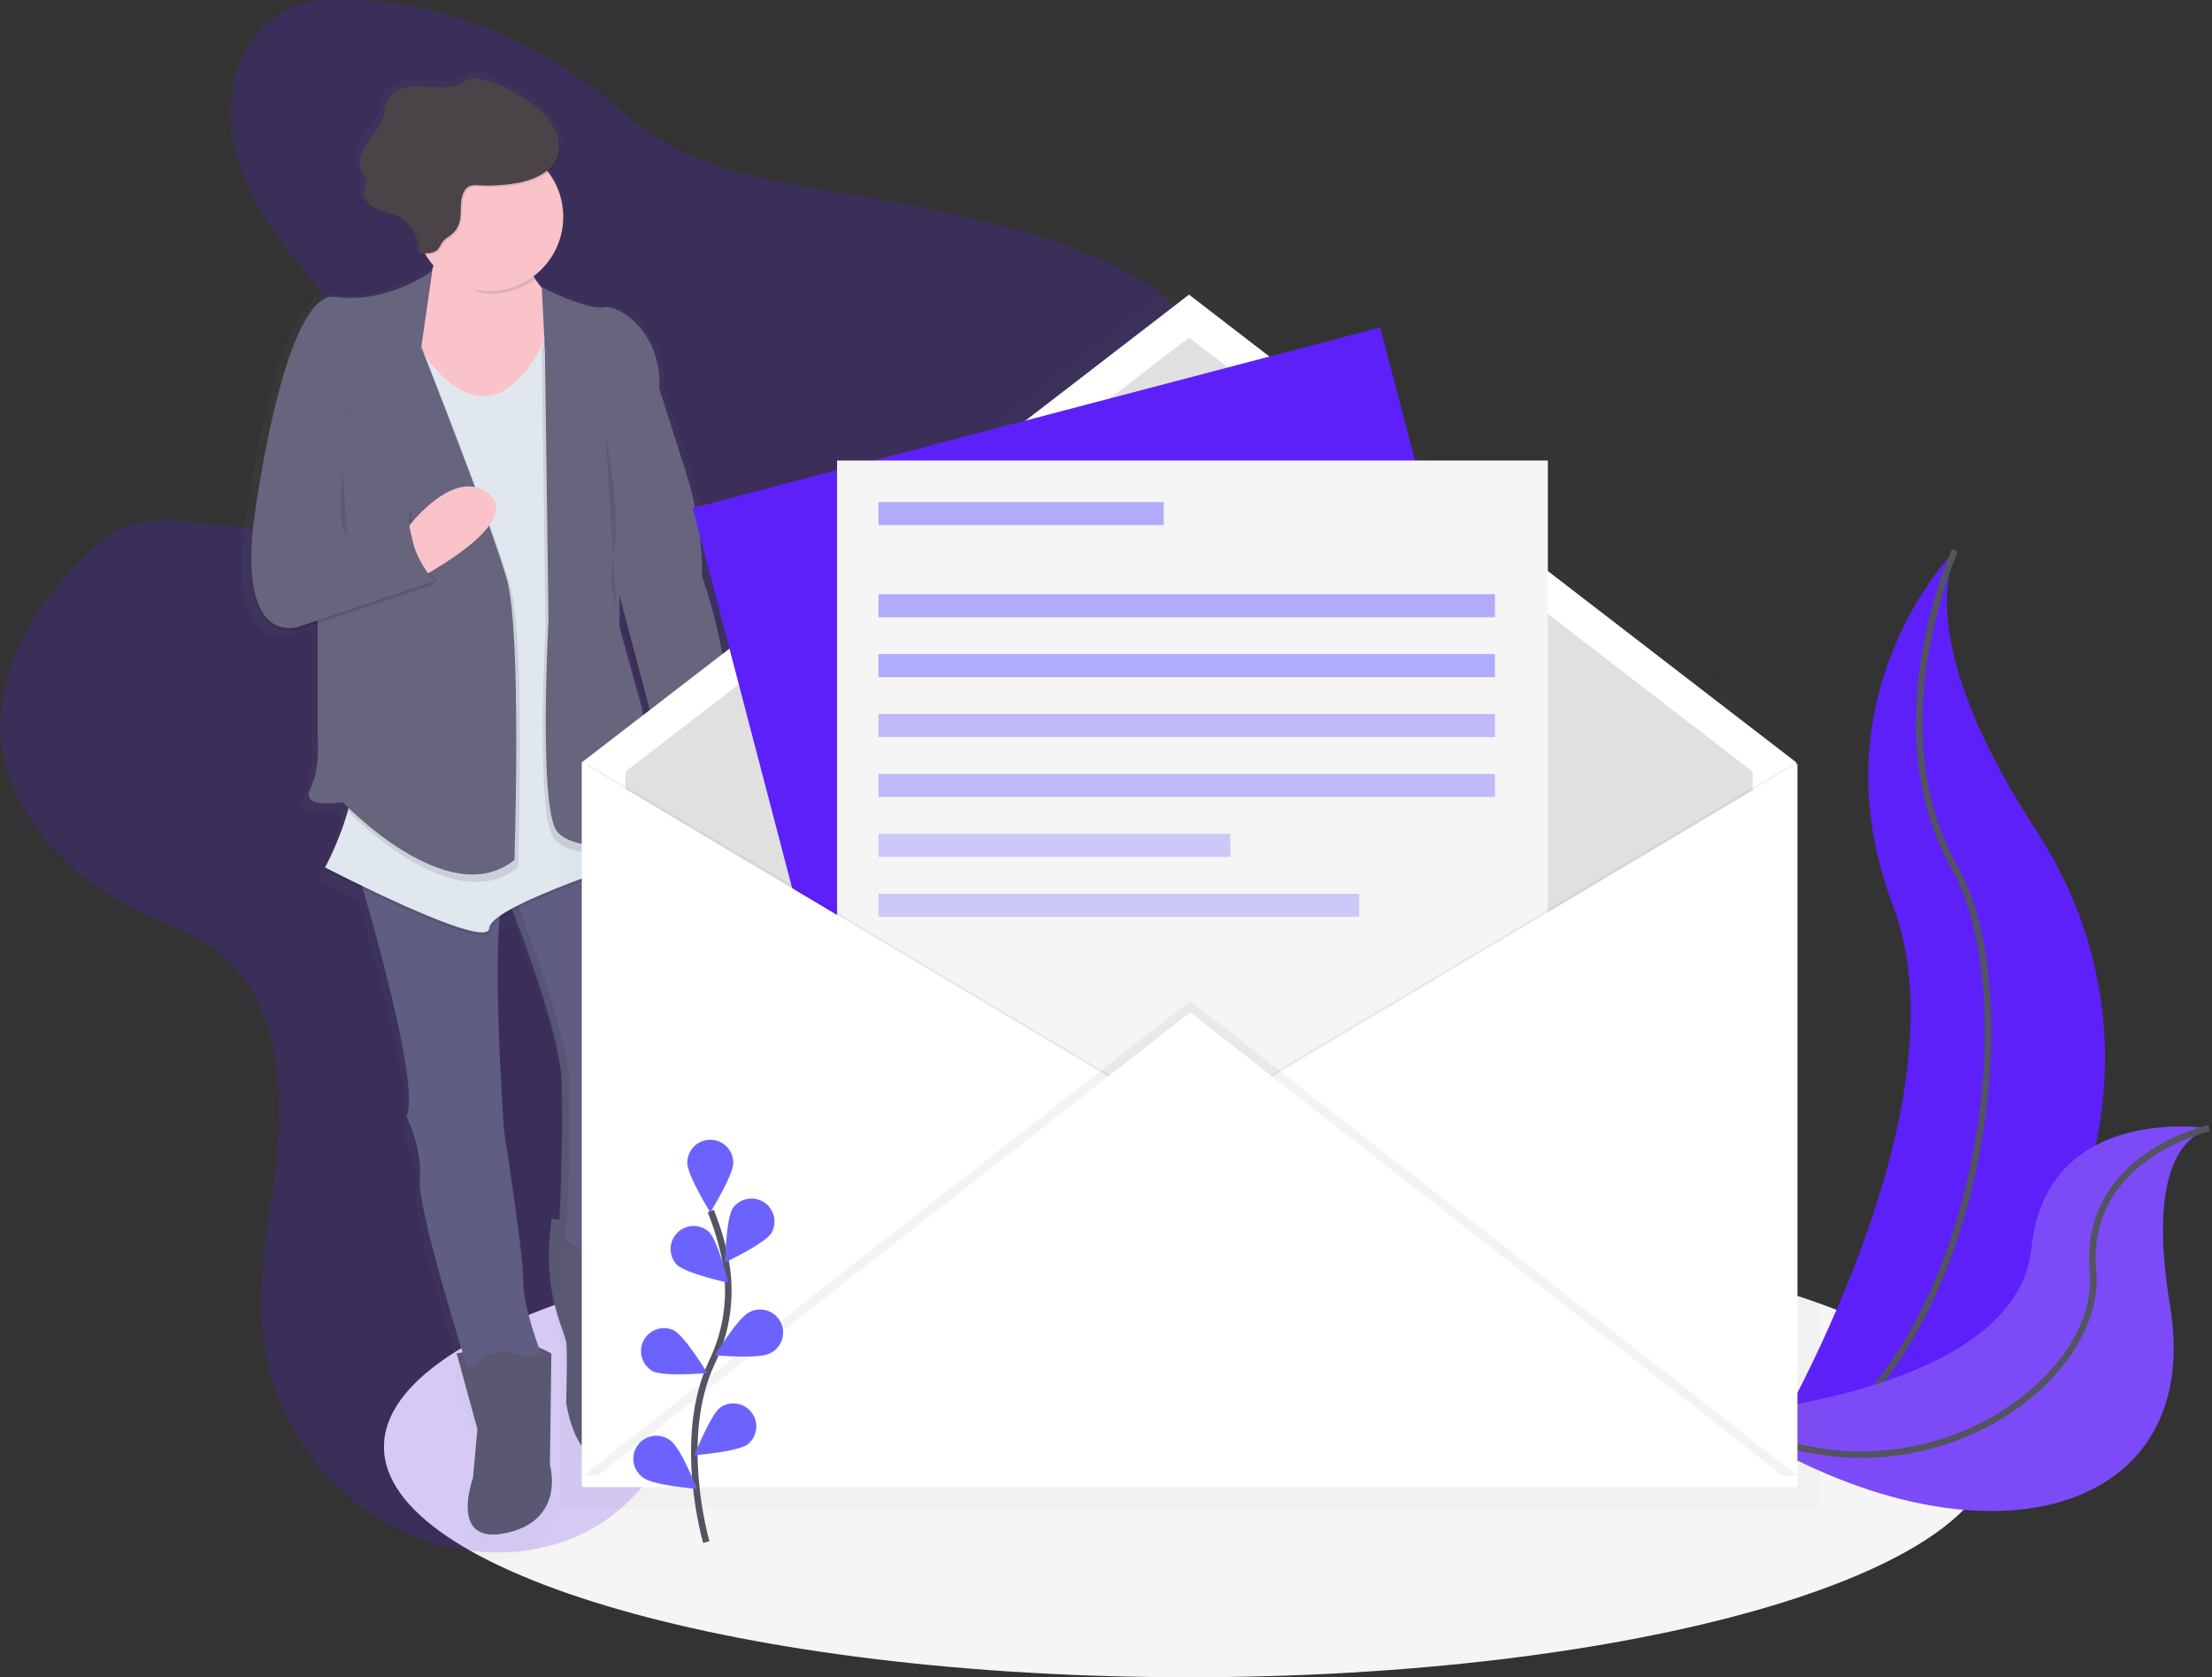 <svg width="678" height="514" viewBox="0 0 678 514" fill="none" xmlns="http://www.w3.org/2000/svg">
<rect x="0" y="0" width="678" height="514" fill="#333333" stroke="none"/>
<g clip-path="url(#clip0_30_474)">
<path d="M364.446 514C500.731 514 611.212 482.383 611.212 443.381C611.212 404.379 500.731 372.762 364.446 372.762C228.161 372.762 117.68 404.379 117.68 443.381C117.68 482.383 228.161 514 364.446 514Z" fill="#F5F5F5"/>
<path d="M599.226 168.666C599.226 168.666 555.514 212.45 580.19 277.419C604.867 342.389 537.887 450.436 537.887 450.436C537.887 450.436 538.592 450.33 539.939 450.097C629.72 434.222 674.328 331.372 624.404 254.97C605.868 226.567 590.604 193.242 599.226 168.666Z" fill="#5E20F8"/>
<path d="M599.226 168.666C599.226 168.666 574.55 222.337 599.226 266.12C623.903 309.904 603.457 432.781 537.887 450.436" stroke="#535461" stroke-width="2" stroke-miterlimit="10"/>
<path d="M677.078 345.757C677.078 345.757 627.196 337.799 622.648 382.578C618.101 427.357 526.762 433.558 526.762 433.558C526.762 433.558 527.354 433.967 528.475 434.702C603.915 484.305 676.034 466.297 665.169 400.43C661.101 375.947 661.426 351.35 677.078 345.757Z" fill="#5E20F8"/>
<path opacity="0.2" d="M677.078 345.757C677.078 345.757 627.196 337.799 622.648 382.578C618.101 427.357 526.762 433.558 526.762 433.558C526.762 433.558 527.354 433.967 528.475 434.702C603.915 484.305 676.034 466.297 665.169 400.43C661.101 375.947 661.426 351.35 677.078 345.757Z" fill="#F5F5F5"/>
<path d="M677.078 345.757C677.078 345.757 638.357 354.274 641.536 389.541C644.716 424.808 584.012 467.067 526.734 433.544" stroke="#535461" stroke-width="2" stroke-miterlimit="10"/>
<path opacity="0.2" d="M106.977 0.056C101.294 -0.141 95.471 0.056 90.14 2.048C75.638 7.464 68.763 25.183 70.998 40.528C73.233 55.874 82.427 69.199 91.966 81.409C101.506 93.619 111.842 105.674 117.073 120.25C119.682 127.531 120.902 135.687 118.251 142.954C114.161 154.161 101.83 160.425 89.992 161.724C78.155 163.024 66.267 160.489 54.387 159.606C49.403 159.253 44.277 159.21 39.581 160.849C34.428 162.635 30.134 166.279 26.186 170.079C10.78 184.979 -1.551 205.317 0.444 226.673C2.7 250.881 22.823 270.019 44.862 280.279C52.16 283.683 59.88 286.437 66.303 291.296C83.224 304.106 87.024 328.11 85.339 349.302C83.654 370.495 77.915 391.709 81.109 412.718C84.867 437.152 101.499 459.221 123.933 469.531C143.921 478.712 168.936 478.14 186.682 465.153C195.333 458.797 201.876 450.033 207.566 440.945C216.154 427.233 223.122 412.568 228.33 397.246C230.804 389.965 233.131 382.133 238.905 377.07C242.43 373.956 246.999 372.211 251.519 370.855C265.14 366.773 279.488 365.651 293.236 362.021C306.985 358.391 320.818 351.626 328.291 339.529C338.867 322.361 333.931 300.406 333.981 280.209C334.065 234.194 361.555 192.994 371.701 148.151C375.015 133.491 376.248 117.27 368.845 104.198C363.811 95.279 355.33 88.923 346.411 83.98C326.81 73.076 304.531 68.225 282.611 63.501C252.146 56.947 215.152 56.1 191.54 34.9C168.88 14.562 137.879 0.056 106.977 0.056Z" fill="#5E20F8"/>
<g opacity="0.5">
<path opacity="0.5" d="M217.486 178.164C217.484 167.073 215.75 156.05 212.346 145.496L203.886 119.219C203.886 118.781 203.886 118.35 203.886 117.919C204.146 101.077 191.04 92.673 185.991 93.584C180.823 94.516 166.483 87.313 166.483 87.313V87.511C165.5 86.377 164.613 85.163 163.832 83.881C166.31 82.074 168.402 79.788 169.985 77.159C171.568 74.53 172.611 71.611 173.052 68.573C173.492 65.534 173.322 62.439 172.551 59.467C171.781 56.495 170.424 53.708 168.563 51.269C170.113 50.103 171.295 48.514 171.968 46.693C173.138 43.395 172.243 39.631 170.339 36.694C169.53 35.467 168.584 34.337 167.519 33.325C165.907 31.725 164.146 30.282 162.26 29.017C157.557 25.755 152.389 22.951 146.749 21.955C145.773 21.724 144.756 21.724 143.78 21.955C142.933 22.298 142.127 22.734 141.376 23.255C137.512 25.458 132.704 24.505 128.248 24.272C123.792 24.039 118.377 25.289 116.967 29.476C116.53 30.769 116.558 32.167 116.262 33.495C115.557 36.743 113.054 39.264 111.123 41.969C109.191 44.673 107.745 48.325 109.353 51.262C109.903 52.251 110.763 53.162 110.763 54.292C110.763 55.104 110.284 55.831 110.058 56.608C109.571 58.373 110.488 60.139 111.898 61.417C112.506 62.073 113.221 62.62 114.013 63.034C116.248 64.178 118.822 64.531 121.099 65.591C122.236 66.126 123.279 66.841 124.187 67.709C125.3 68.876 126.17 70.253 126.746 71.76C127.322 73.267 127.593 74.874 127.543 76.487L128.015 76.537C128.015 76.678 128.015 76.812 128.015 76.953C128.509 77.01 129.031 77.059 129.545 77.081C130.286 78.278 131.133 79.405 132.077 80.449C131.917 81.052 131.736 81.664 131.534 82.285C129.877 83.436 116.326 92.475 100.913 90.3C84.465 87.977 75.059 160.008 75.059 160.008C74.45 164.128 74.153 168.287 74.171 172.451C74.1 183.044 76.321 196.907 88.695 194.866L95.273 192.698V228.325C95.273 228.325 96.211 238.085 92.925 244.567C89.64 251.05 103.268 248.748 103.268 248.748C103.268 248.748 103.79 249.292 104.749 250.217L104.446 251.071L104.848 251.481C103.055 257.619 100.638 263.556 97.635 269.199L98.023 269.397C97.776 269.87 97.635 270.103 97.635 270.103C97.635 270.103 102.697 272.695 109.663 276.035C115.261 294.989 127.515 338.886 123.482 347.247L123.595 347.488C124.349 349.055 128.565 358.299 127.712 366.766C126.944 374.337 137.407 408.735 141.313 421.228L139.465 421.602L146.044 445.302L144.633 460.64C144.633 460.64 136.645 482.017 155.442 477.836C174.238 473.655 169.07 456.46 169.07 456.46L169.543 421.602C169.543 421.602 167.731 420.592 165.496 419.625C163.959 415.465 160.61 405.635 160.61 398.835C160.61 390.007 154.497 351.894 154.497 351.894V351.816V351.668V351.626L154.462 351.117V351.033C154.462 350.559 154.384 349.91 154.328 349.119V349.076C153.623 338.773 151.508 303.767 153.052 285.519C154.41 284.592 155.822 283.748 157.282 282.991C161.858 294.573 173.653 325.864 172.899 338.992C171.961 355.234 172.666 342.481 172.899 340.404C172.969 339.762 173.019 340.539 173.04 342.283C173.04 342.601 173.04 342.954 173.04 343.328C173.04 343.702 173.04 344.119 173.04 344.55C173.04 344.981 173.04 345.447 173.04 345.962C173.04 346.207 173.04 346.456 173.04 346.711C173.04 347.219 173.04 347.751 173.04 348.307C173.04 348.584 173.04 348.867 173.04 349.154C173.04 350.566 173.04 352.134 172.99 353.766C172.99 354.09 172.99 354.42 172.99 354.754C172.99 355.75 172.99 356.767 172.941 357.798C172.941 359.21 172.885 360.58 172.856 362C172.786 365.178 172.694 368.391 172.581 371.399C172.581 371.733 172.57 372.065 172.546 372.395C172.523 373.054 172.497 373.699 172.469 374.33C172.44 374.961 172.412 375.577 172.384 376.18C172.356 376.778 172.325 377.359 172.292 377.924C172.257 378.588 172.215 379.224 172.18 379.831L169.627 379.464L169.084 385.339C168.229 394.668 169.433 404.07 172.61 412.881C173.484 415.296 174.161 417.294 174.309 418.008C174.781 420.331 174.309 437.075 174.309 437.075C174.309 437.075 177.129 458.917 190.292 454.729C196.215 452.844 199.091 447.11 200.466 441.361C201.992 434.698 201.423 427.724 198.837 421.397C196.969 416.694 195.058 410.098 196.405 405C198.753 396.172 198.753 383.623 198.753 383.623L197.3 383.418C197.662 382.729 197.989 382.022 198.28 381.3C198.28 381.3 197.808 349.232 202.038 345.051C204.365 342.749 204.153 337.22 203.448 332.7C202.441 326.159 202.205 319.523 202.743 312.927C203.032 309.53 203.448 306.571 203.935 305.519C205.176 303.061 206.417 278.288 200.924 266.368L202.052 266.014L201.876 265.139L202.052 265.082C202.881 267.297 203.822 269.468 204.873 271.586C205.15 271.804 205.469 271.963 205.81 272.052C221.032 269.376 221.646 255.146 220.8 247.378C221.441 247.689 221.794 247.887 221.794 247.887L223.204 227.407C224.649 224.137 225.185 219.964 225.15 215.451C225.213 199.322 217.486 178.164 217.486 178.164ZM200.706 236.376C199.662 227.456 198.217 219.06 198.217 219.06L191.167 193.962V184.824L202.349 226.63L200.706 236.376Z" fill="url(#paint0_linear_30_474)"/>
</g>
<path d="M169.007 373.468L168.485 379.21C167.662 388.332 168.829 397.525 171.905 406.151C172.744 408.516 173.399 410.466 173.54 411.165C173.992 413.439 173.54 429.787 173.54 429.787C173.54 429.787 176.262 451.135 188.96 447.046C194.671 445.21 197.42 439.596 198.774 433.982C200.242 427.47 199.691 420.666 197.195 414.477C195.39 409.879 193.543 403.418 194.847 398.453C197.117 389.824 197.117 377.564 197.117 377.564L169.007 373.468Z" fill="#5A5773"/>
<path d="M155.407 274.912C155.407 274.912 173.089 318.061 172.18 333.95C171.27 349.839 171.954 337.354 172.18 335.313C172.582 331.676 172.18 374.859 170.819 379.803C170.819 379.803 189.411 393.425 196.666 375.262C196.666 375.262 196.215 343.928 200.29 339.839C202.532 337.594 202.313 332.184 201.651 327.771C200.672 321.386 200.436 314.91 200.946 308.471C201.221 305.151 201.601 302.228 202.095 301.232C203.456 298.506 204.816 267.625 196.652 258.995L155.407 274.912Z" fill="#605D82"/>
<path opacity="0.1" d="M173.089 379.824C174.45 374.831 174.852 331.676 174.45 335.334C174.224 337.375 173.54 349.867 174.45 333.971C175.359 318.075 157.677 274.934 157.677 274.934L197.237 259.694C197.054 259.461 196.863 259.242 196.673 259.037L155.414 274.934C155.414 274.934 173.096 318.082 172.187 333.971C171.277 349.86 171.961 337.375 172.187 335.334C172.589 331.697 172.187 374.881 170.826 379.824C170.826 379.824 178.25 385.262 185.547 384.683C179.054 384.195 173.089 379.824 173.089 379.824Z" fill="black"/>
<path d="M139.987 414.794L146.333 437.957L144.972 452.943C144.972 452.943 137.266 473.832 155.399 469.743C173.533 465.654 168.549 448.854 168.549 448.854L169 414.794C169 414.794 161.745 410.706 158.572 411.165C155.399 411.624 139.987 414.794 139.987 414.794Z" fill="#5A5773"/>
<path d="M108.704 264.016C108.704 264.016 129.559 331.683 124.575 342.128C124.575 342.128 129.559 352.12 128.657 361.195C127.755 370.269 143.167 418.869 143.167 418.869L165.841 414.78C165.841 414.78 160.398 401.158 160.398 392.528C160.398 383.899 154.504 346.626 154.504 346.626C154.504 346.626 149.519 278.5 155.414 271.233L108.704 264.016Z" fill="#605D82"/>
<g opacity="0.1">
<path opacity="0.1" d="M153.651 276.77C149.893 292.193 154.046 348.95 154.046 348.95C154.046 348.95 159.94 386.187 159.94 394.852C159.94 401.441 163.106 410.932 164.607 415.056L165.834 414.837C165.834 414.837 160.391 401.215 160.391 392.585C160.391 383.955 154.497 346.683 154.497 346.683C154.497 346.683 150.704 294.813 153.651 276.77Z" fill="black"/>
<path opacity="0.1" d="M124.575 342.128L124.688 342.361C124.723 342.128 124.758 341.881 124.779 341.655C124.719 341.816 124.651 341.974 124.575 342.128Z" fill="black"/>
<path opacity="0.1" d="M154.384 273.465C154.59 272.682 154.937 271.942 155.407 271.283L108.704 264.016C108.704 264.016 108.979 264.899 109.452 266.474L154.384 273.465Z" fill="black"/>
</g>
<path d="M217.521 239.49C217.521 239.49 224.325 264.913 203.921 268.557C203.59 268.471 203.28 268.317 203.011 268.105C203.011 268.105 191.223 244.942 200.29 235.86L217.521 239.49Z" fill="#FAC3CA"/>
<path d="M134.093 70.562C134.093 70.562 135.454 89.63 120.493 98.718C105.532 107.807 152.22 132.778 152.22 132.778L176.706 93.718C176.706 93.718 166.285 95.067 159.94 76.918L134.093 70.562Z" fill="#FAC3CA"/>
<path opacity="0.1" d="M124.117 100.067C124.117 100.067 147.242 148.208 168.097 102.793L200.29 262.646C200.29 262.646 150.408 278.09 149.964 285.357C149.519 292.624 99.644 266.742 99.644 266.742C99.644 266.742 110.523 246.757 107.809 234.497C105.094 222.238 124.117 100.067 124.117 100.067Z" fill="black"/>
<path d="M124.117 99.156C124.117 99.156 147.242 147.297 168.097 101.882L200.29 261.742C200.29 261.742 150.408 277.186 149.964 284.453C149.519 291.72 99.644 265.831 99.644 265.831C99.644 265.831 110.523 245.846 107.809 233.586C105.094 221.327 124.117 99.156 124.117 99.156Z" fill="#E1E7EF"/>
<path d="M146.791 427.513C146.791 427.513 140.897 414.343 154.497 414.343C168.097 414.343 165.834 426.15 165.834 426.15L146.791 427.513Z" fill="#5A5773"/>
<path d="M177.623 393.446C177.623 393.446 172.18 379.365 185.787 378.913C199.394 378.461 192.591 391.624 192.591 391.624L177.623 393.446Z" fill="#5A5773"/>
<path opacity="0.1" d="M166.06 88.923C166.06 88.923 179.886 95.985 184.878 95.053C189.869 94.121 203.011 102.772 202.109 120.031L210.302 145.779C213.579 156.103 215.244 166.872 215.237 177.705C215.237 177.705 227.025 210.402 220.68 224.935L219.319 244.921C219.319 244.921 208.891 239.017 198.005 240.832L200.748 224.512L188.48 178.179L168.076 128.675L166.06 88.923Z" fill="black"/>
<path d="M166.06 88.027C166.06 88.027 179.886 95.088 184.878 94.156C189.869 93.224 203.011 101.875 202.109 119.134L210.302 144.882C213.579 155.206 215.244 165.975 215.237 176.809C215.237 176.809 227.025 209.505 220.68 224.039L219.319 244.024C219.319 244.024 208.891 238.12 198.005 239.935L200.727 223.587L188.48 177.268L168.097 127.764L166.06 88.027Z" fill="#67647E"/>
<path opacity="0.1" d="M188.96 143.208V194.527L195.763 219.053C195.763 219.053 200.297 245.846 198.936 254.023C197.575 262.201 175.811 264.016 169.916 257.201C164.022 250.386 167.195 192.232 167.195 192.232L166.06 107.101L166.969 104.375L188.96 143.208Z" fill="black"/>
<path d="M189.89 140.941V192.26L196.694 216.786C196.694 216.786 201.227 243.579 199.867 251.756C198.506 259.934 176.741 261.749 170.847 254.934C164.953 248.12 168.126 189.965 168.126 189.965L166.99 104.812L189.89 140.941Z" fill="#67647E"/>
<path opacity="0.1" d="M98.502 183.63L113.012 228.827L106.208 248.127C106.208 248.127 138.401 282.186 158.805 265.838C158.805 265.838 161.075 196.349 156.535 180.001C151.994 163.652 130.236 108.676 130.236 108.676L125.731 94.163L101.703 107.786L98.502 183.63Z" fill="black"/>
<path d="M97.367 181.356V225.846C97.367 225.846 98.277 235.387 95.097 241.743C91.917 248.098 105.073 245.832 105.073 245.832C105.073 245.832 137.266 279.891 157.67 263.543C157.67 263.543 159.94 194.054 155.399 177.705C150.859 161.357 129.101 106.38 129.101 106.38L124.568 91.847L100.54 105.469L97.367 181.356Z" fill="#67647E"/>
<path opacity="0.1" d="M132.507 83.945C132.507 83.945 118.681 94.163 102.81 91.889C86.939 89.615 77.873 160.016 77.873 160.016C77.873 160.016 71.978 196.349 91.022 193.171L133.19 179.09C133.19 179.09 124.124 169.549 125.484 157.29L105.073 165.46L105.99 126.408L132.507 83.945Z" fill="black"/>
<path opacity="0.1" d="M78.775 159.105C78.775 159.105 72.881 195.438 91.924 192.26L134.093 178.179C134.093 178.179 125.026 168.645 126.387 156.379L105.99 164.556L78.775 159.105Z" fill="black"/>
<path d="M125.386 161.166C125.386 161.166 139.536 142.53 149.956 151.478C160.377 160.425 129.122 176.823 129.122 176.823L125.386 161.166Z" fill="#FAC3CA"/>
<path d="M132.507 83.034C132.507 83.034 118.681 93.252 102.81 90.978C86.939 88.704 77.873 159.104 77.873 159.104C77.873 159.104 71.978 195.438 91.022 192.26L133.19 178.179C133.19 178.179 124.124 168.638 125.484 156.379L105.073 164.556L105.99 125.497L129.115 106.43L132.507 83.034Z" fill="#67647E"/>
<path opacity="0.1" d="M160.391 77.808L134.544 71.452C134.544 71.452 135.891 72.978 134.319 78.945C138.478 83.726 143.59 90.075 150.415 90.075C155.299 90.084 160.054 88.505 163.966 85.576C162.506 83.119 161.308 80.516 160.391 77.808Z" fill="black"/>
<path d="M149.964 89.171C162.486 89.171 172.638 79.003 172.638 66.46C172.638 53.917 162.486 43.748 149.964 43.748C137.441 43.748 127.289 53.917 127.289 66.46C127.289 79.003 137.441 89.171 149.964 89.171Z" fill="#FAC3CA"/>
<path opacity="0.1" d="M158.558 56.601C163.818 55.704 169.599 53.367 171.362 48.324C172.49 45.097 171.63 41.425 169.79 38.551C167.949 35.677 165.242 33.466 162.45 31.489C157.917 28.297 152.918 25.557 147.461 24.596C146.52 24.371 145.539 24.371 144.598 24.596C143.78 24.932 143.002 25.358 142.279 25.868C138.549 28.021 133.91 27.089 129.588 26.863C125.266 26.637 120.084 27.859 118.723 31.948C118.3 33.212 118.328 34.575 118.018 35.874C117.313 39.052 114.923 41.524 113.083 44.172C111.242 46.82 109.825 50.401 111.376 53.254C111.905 54.221 112.787 55.111 112.787 56.213C112.65 56.996 112.413 57.758 112.081 58.479C111.44 60.824 113.308 63.19 115.466 64.305C117.623 65.421 120.105 65.767 122.305 66.805C124.364 67.823 126.087 69.412 127.271 71.382C128.455 73.353 129.048 75.622 128.981 77.921C130.984 78.154 133.317 78.274 134.671 76.777C135.277 76.106 135.574 75.209 136.124 74.496C136.829 73.564 137.928 73.013 138.831 72.264C143.576 68.359 140.206 62.964 142.892 58.755C144.302 56.587 146.544 57.251 148.814 57.286C152.077 57.362 155.339 57.133 158.558 56.601Z" fill="black"/>
<path d="M158.107 56.149C163.367 55.252 169.148 52.915 170.91 47.873C172.039 44.645 171.178 40.973 169.338 38.099C167.498 35.225 164.791 33.014 161.999 31.037C157.465 27.845 152.466 25.105 147.009 24.145C146.069 23.919 145.088 23.919 144.147 24.145C143.329 24.48 142.551 24.906 141.827 25.416C138.098 27.57 133.458 26.637 129.136 26.411C124.815 26.186 119.632 27.407 118.272 31.496C117.849 32.76 117.877 34.123 117.567 35.422C116.862 38.6 114.472 41.072 112.631 43.72C110.791 46.368 109.374 49.949 110.925 52.802C111.454 53.769 112.335 54.659 112.335 55.761C112.199 56.544 111.962 57.306 111.63 58.028C110.989 60.372 112.857 62.738 115.014 63.854C117.172 64.969 119.654 65.315 121.853 66.353C123.921 67.37 125.652 68.962 126.84 70.938C128.027 72.914 128.622 75.192 128.551 77.497C130.554 77.73 132.887 77.85 134.241 76.353C134.847 75.682 135.143 74.785 135.693 74.072C136.398 73.14 137.498 72.589 138.401 71.841C143.146 67.935 139.776 62.54 142.462 58.331C143.872 56.163 146.114 56.827 148.384 56.862C151.64 56.928 154.895 56.689 158.107 56.149Z" fill="#4A4347"/>
<path opacity="0.1" d="M185.554 132.538C185.554 132.538 190.539 158.427 188.276 168.419C186.893 174.232 187.098 180.311 188.868 186.017" fill="black"/>
<path opacity="0.1" d="M104.975 143.434C104.975 143.434 102.803 160.693 106.42 164.323L104.975 143.434Z" fill="black"/>
<path d="M231.58 356.131C231.86 356.131 232.129 356.02 232.328 355.821C232.526 355.622 232.637 355.353 232.637 355.072C232.637 354.791 232.526 354.522 232.328 354.323C232.129 354.124 231.86 354.013 231.58 354.013C231.299 354.013 231.03 354.124 230.832 354.323C230.634 354.522 230.522 354.791 230.522 355.072C230.522 355.353 230.634 355.622 230.832 355.821C231.03 356.02 231.299 356.131 231.58 356.131Z" fill="black"/>
<g opacity="0.5">
<path opacity="0.5" d="M557.22 232.725V232.138L364.855 83.98C364.733 83.89 364.586 83.841 364.435 83.841C364.284 83.841 364.137 83.89 364.016 83.98L171.644 232.138V461.791H172.01V462.159H557.593V232.506L557.22 232.725Z" fill="url(#paint1_linear_30_474)"/>
</g>
<path d="M550.578 455.386H178.313V233.643L364.446 90.286L550.578 233.643V455.386Z" fill="white"/>
<path d="M537.182 442.244H191.709V236.46L364.446 103.421L537.182 236.46V442.244Z" fill="#E0E0E0"/>
<path d="M423.047 100.347L212.309 155.683L282.575 424.144L493.313 368.807L423.047 100.347Z" fill="#5E20F8"/>
<path d="M474.433 141.132H256.574V418.664H474.433V141.132Z" fill="#F5F5F5"/>
<path opacity="0.05" d="M180.076 233.996L366.208 344.868L180.076 455.739V233.996Z" fill="black"/>
<path d="M178.666 233.996L364.798 344.868L178.666 455.739V233.996Z" fill="white"/>
<path opacity="0.05" d="M549.521 233.996L363.388 344.868L549.521 455.739V233.996Z" fill="black"/>
<path d="M550.931 233.996L364.798 344.868L550.931 455.739V233.996Z" fill="white"/>
<path opacity="0.05" d="M178.666 452.208L364.798 306.733L550.931 452.208H178.666Z" fill="black"/>
<path d="M178.666 455.739L364.798 310.264L550.931 455.739H178.666Z" fill="white"/>
<path d="M216.492 472.582C216.492 472.582 207.143 440.804 218.247 417.4C222.966 407.618 224.388 396.566 222.301 385.904C221.272 380.852 219.783 375.904 217.853 371.124" stroke="#535461" stroke-width="2" stroke-miterlimit="10"/>
<path d="M224.755 356.336C224.755 360.234 217.704 371.526 217.704 371.526C217.704 371.526 210.654 360.227 210.654 356.336C210.654 354.463 211.397 352.667 212.719 351.343C214.041 350.018 215.835 349.274 217.704 349.274C219.574 349.274 221.368 350.018 222.69 351.343C224.012 352.667 224.755 354.463 224.755 356.336Z" fill="#6C63FF"/>
<path d="M236.423 377.917C234.308 381.187 222.266 386.837 222.266 386.837C222.266 386.837 222.485 373.518 224.6 370.248C225.654 368.769 227.237 367.755 229.02 367.415C230.802 367.075 232.647 367.437 234.17 368.425C235.693 369.413 236.777 370.951 237.196 372.719C237.616 374.487 237.339 376.349 236.423 377.917Z" fill="#6C63FF"/>
<path d="M235.888 414.787C232.412 416.539 219.171 415.331 219.171 415.331C219.171 415.331 226.073 403.947 229.542 402.196C230.372 401.731 231.288 401.439 232.234 401.337C233.18 401.236 234.136 401.327 235.046 401.606C235.956 401.884 236.8 402.345 237.527 402.958C238.255 403.572 238.851 404.328 239.279 405.178C239.708 406.029 239.96 406.958 240.021 407.909C240.081 408.86 239.949 409.813 239.632 410.711C239.316 411.61 238.82 412.435 238.177 413.136C237.533 413.838 236.755 414.402 235.888 414.795V414.787Z" fill="#6C63FF"/>
<path d="M229.232 442.604C226.102 444.921 212.847 445.966 212.847 445.966C212.847 445.966 217.726 433.579 220.856 431.263C222.362 430.256 224.197 429.869 225.981 430.181C227.765 430.492 229.36 431.48 230.437 432.938C231.514 434.396 231.989 436.213 231.765 438.012C231.541 439.812 230.634 441.456 229.232 442.604Z" fill="#6C63FF"/>
<path d="M207.453 387.585C210.273 390.297 223.239 393.114 223.239 393.114C223.239 393.114 220.059 380.184 217.267 377.472C215.909 376.27 214.141 375.638 212.33 375.707C210.519 375.776 208.804 376.541 207.541 377.843C206.278 379.145 205.564 380.885 205.548 382.7C205.532 384.515 206.214 386.267 207.453 387.592V387.585Z" fill="#6C63FF"/>
<path d="M200.078 420.218C203.554 421.969 216.795 420.762 216.795 420.762C216.795 420.762 209.893 409.378 206.424 407.627C204.767 406.877 202.886 406.797 201.172 407.404C199.458 408.01 198.045 409.256 197.226 410.881C196.407 412.507 196.247 414.386 196.778 416.127C197.31 417.868 198.492 419.336 200.078 420.225V420.218Z" fill="#6C63FF"/>
<path d="M197.258 452.915C200.389 455.231 213.643 456.276 213.643 456.276C213.643 456.276 208.764 443.89 205.634 441.573C204.895 440.968 204.041 440.519 203.124 440.254C202.206 439.99 201.245 439.914 200.297 440.033C199.35 440.151 198.437 440.461 197.612 440.944C196.788 441.426 196.071 442.072 195.503 442.84C194.935 443.609 194.529 444.485 194.31 445.416C194.09 446.347 194.061 447.312 194.226 448.254C194.39 449.196 194.743 450.095 195.264 450.896C195.786 451.697 196.464 452.384 197.258 452.915Z" fill="#6C63FF"/>
<path opacity="0.5" d="M356.69 153.844H269.265V160.905H356.69V153.844Z" fill="#6C63FF"/>
<path opacity="0.5" d="M458.217 182.091H269.265V189.153H458.217V182.091Z" fill="#6C63FF"/>
<path opacity="0.5" d="M458.217 200.452H269.265V207.514H458.217V200.452Z" fill="#6C63FF"/>
<path opacity="0.4" d="M458.217 218.813H269.265V225.875H458.217V218.813Z" fill="#6C63FF"/>
<path opacity="0.4" d="M458.217 237.174H269.265V244.236H458.217V237.174Z" fill="#6C63FF"/>
<path opacity="0.3" d="M377.137 255.535H269.265V262.597H377.137V255.535Z" fill="#6C63FF"/>
<path opacity="0.3" d="M416.619 273.896H269.265V280.957H416.619V273.896Z" fill="#6C63FF"/>
</g>
<defs>
<linearGradient id="paint0_linear_30_474" x1="74.178" y1="250.118" x2="225.072" y2="250.118" gradientUnits="userSpaceOnUse">
<stop stop-color="#808080" stop-opacity="0.25"/>
<stop offset="0.54" stop-color="#808080" stop-opacity="0.12"/>
<stop offset="1" stop-color="#808080" stop-opacity="0.1"/>
</linearGradient>
<linearGradient id="paint1_linear_30_474" x1="245956" y1="280247" x2="245956" y2="77563.2" gradientUnits="userSpaceOnUse">
<stop stop-color="#808080" stop-opacity="0.25"/>
<stop offset="0.54" stop-color="#808080" stop-opacity="0.12"/>
<stop offset="1" stop-color="#808080" stop-opacity="0.1"/>
</linearGradient>
<clipPath id="clip0_30_474">
<rect width="677" height="514" fill="white" transform="translate(0.233)"/>
</clipPath>
</defs>
</svg>

